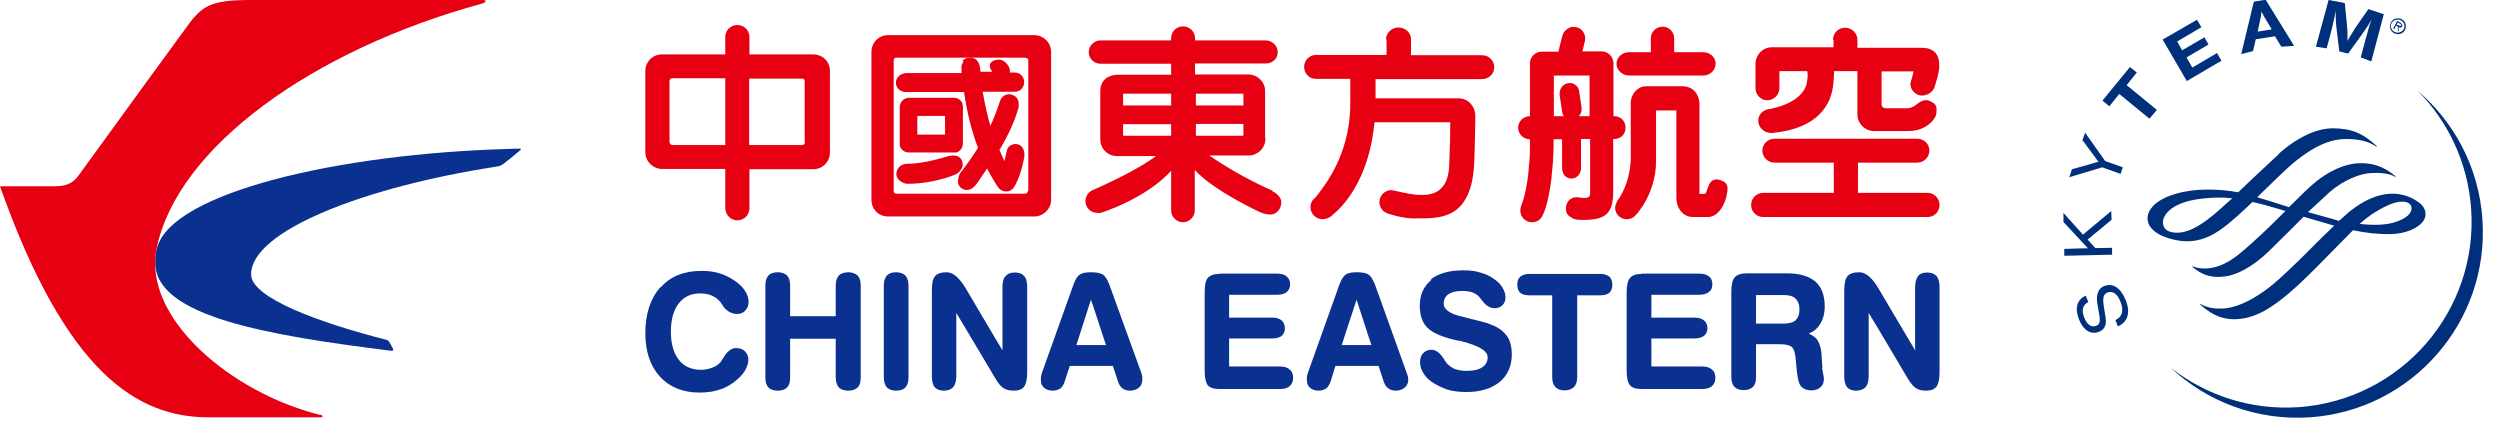 <svg viewBox="0 0 91 16" fill="none" xmlns="http://www.w3.org/2000/svg">
<g clip-path="url(#clip0_393_256)">
<path d="M18.55 5.42C12.31 5.59 6.27 7.01 5.72 9.01C5.66 9.2 5.65 9.37 5.65 9.56C5.65 11.53 9.78 12.21 14.25 12.77C14.32 12.78 14.32 12.72 14.3 12.68C14.29 12.65 14.21 12.53 14.17 12.45C14.15 12.42 14.13 12.39 14.07 12.37C11.63 11.75 9.14 10.84 9.14 9.99C9.14 8.39 13.31 6.8 18.04 6.07C18.2 6.05 18.27 6.01 18.37 5.93C18.5 5.83 18.8 5.59 18.91 5.49C18.99 5.43 18.96 5.41 18.94 5.41C18.81 5.41 18.68 5.41 18.55 5.42Z" fill="#0B3190"></path>
<path d="M11.64 15.1C8.4 14.29 5.19 11.57 5.7 9.05C6.44 5.37 11.38 1.81 17.55 0.13C17.69 0.09 17.74 0 17.57 0H9.15C7.69 0 7.37 0.19 6.81 0.96C6.51 1.36 3.99 4.83 2.85 6.4C2.71 6.59 2.5 6.78 2.03 6.78H0C2.41 13.59 5 15.19 7.59 15.19H11.68C11.74 15.19 11.8 15.13 11.64 15.09" fill="#E60012"></path>
<path d="M50.47 1.42V2H47.9C47.66 2 47.47 2.2 47.47 2.44C47.47 2.68 47.66 2.87 47.9 2.87C47.9 2.87 48.97 2.87 49.15 2.87V3.93C49.09 5.62 48.3 6.64 47.97 7.08L47.87 7.2C47.77 7.27 47.7 7.4 47.7 7.54C47.7 7.78 47.9 7.98 48.14 7.98C48.27 7.98 48.42 7.92 48.5 7.83C48.81 7.58 49.83 6.62 50.03 4.45H52.79C52.79 4.89 52.78 5.41 52.75 6.04C52.7 7.14 51.95 7.11 51.58 7.09H51.56C51.24 7.06 50.76 6.94 50.76 6.94L50.64 6.92C50.41 6.92 50.21 7.12 50.21 7.35C50.21 7.56 50.35 7.73 50.54 7.78C50.54 7.78 51 7.94 51.43 7.95H51.51C52.06 7.95 52.67 7.97 53.11 7.55C53.48 7.19 53.66 6.59 53.67 5.7C53.68 5.33 53.7 4.74 53.7 4.41V4.18C53.68 3.84 53.42 3.58 53.1 3.58C53.1 3.58 50.35 3.58 50.07 3.58V2.88C50.13 2.88 53.95 2.88 53.95 2.88C54.19 2.88 54.39 2.69 54.39 2.45C54.39 2.21 54.2 2.01 53.95 2.01H51.36V1.42C51.36 1.18 51.14 1 50.9 1C50.66 1 50.45 1.2 50.45 1.44" fill="#E60012"></path>
<path d="M64.59 5.05C64.34 5.05 64.15 5.25 64.15 5.48C64.15 5.71 64.34 5.92 64.59 5.92H66.75V7.02H64.18C63.94 7.02 63.74 7.21 63.74 7.46C63.74 7.71 63.94 7.9 64.18 7.9H70.17C70.41 7.9 70.6 7.7 70.6 7.46C70.6 7.22 70.4 7.02 70.17 7.02H67.63V5.92H69.79C70.03 5.92 70.23 5.72 70.23 5.48C70.23 5.24 70.03 5.05 69.79 5.05H64.58H64.59Z" fill="#E60012"></path>
<path d="M66.74 1.43V1.72H64.5C64.17 1.72 63.9 1.99 63.9 2.33V3.21C63.9 3.46 64.1 3.65 64.33 3.65C64.56 3.65 64.77 3.46 64.77 3.21V2.59H65.78C65.78 2.59 65.8 2.67 65.8 2.73C65.8 2.83 65.78 2.94 65.76 3.06C65.63 3.5 65.18 3.81 64.42 3.97H64.39C64.17 4 64 4.17 64 4.4C64 4.63 64.21 4.84 64.46 4.84H64.51C66.19 4.68 66.65 3.8 66.73 3.09C66.75 2.9 66.76 2.68 66.76 2.59C66.81 2.59 67.56 2.59 67.61 2.59V4.17C67.61 4.49 67.87 4.76 68.2 4.77H69.47C70.13 4.77 70.41 4.32 70.41 4.31C70.47 4.24 70.49 4.13 70.49 4.04C70.51 3.83 70.41 3.77 70.32 3.71H70.3C70.15 3.6 69.98 3.63 69.79 3.78C69.57 3.97 69.39 3.94 69.39 3.94H68.65C68.65 3.94 68.58 3.94 68.53 3.9C68.5 3.87 68.49 3.84 68.49 3.79C68.49 3.79 68.49 2.65 68.49 2.6H69.65C69.65 2.66 69.56 2.95 69.56 2.95C69.55 2.98 69.54 3.02 69.54 3.05C69.54 3.13 69.56 3.2 69.6 3.27C69.67 3.37 69.76 3.44 69.87 3.47C70.1 3.52 70.38 3.36 70.43 3.13C70.43 3.11 70.6 2.65 70.59 2.38C70.59 1.96 70.38 1.75 69.97 1.74C69.95 1.74 67.87 1.74 67.61 1.74V1.45C67.61 1.21 67.41 1.01 67.16 1.01C66.91 1.01 66.72 1.21 66.72 1.45" fill="#E60012"></path>
<path d="M35.07 2.25C35.01 2.32 34.98 2.42 35 2.53C35 2.53 35 2.62 35 2.66H32.99C32.81 2.66 32.61 2.8 32.61 3.01C32.61 3.2 32.77 3.35 32.97 3.35C32.97 3.35 35.04 3.35 35.09 3.35C35.21 4.15 35.38 4.81 35.6 5.38C35.33 5.81 35.07 6.15 34.96 6.29C34.91 6.34 34.87 6.5 34.87 6.62C34.87 6.67 34.88 6.71 34.9 6.74C34.95 6.83 35.04 6.9 35.14 6.91C35.26 6.93 35.38 6.88 35.47 6.78C35.57 6.68 35.62 6.59 35.71 6.46C35.71 6.46 35.89 6.19 35.93 6.13C36.13 6.52 36.31 6.79 36.31 6.79C36.38 6.9 36.5 6.97 36.62 6.97C36.76 6.97 36.88 6.89 36.94 6.76L36.96 6.73C37.02 6.61 37.18 6.31 37.29 5.68C37.29 5.54 37.27 5.43 37.2 5.35C37.14 5.28 37.07 5.25 36.98 5.24C36.84 5.24 36.68 5.32 36.65 5.48C36.65 5.48 36.59 5.74 36.56 5.87C36.52 5.77 36.39 5.48 36.38 5.46C36.71 4.91 36.94 4.4 37.08 3.9V3.76C37.08 3.67 37.04 3.58 36.97 3.52C36.9 3.46 36.81 3.43 36.71 3.43C36.57 3.44 36.44 3.54 36.4 3.68C36.4 3.68 36.22 4.23 36.05 4.58C35.95 4.25 35.86 3.84 35.77 3.34H36.94C37.13 3.34 37.28 3.19 37.28 2.99C37.28 2.79 37.13 2.64 36.94 2.64H36.76C36.76 2.64 36.76 2.61 36.76 2.59C36.76 2.5 36.73 2.42 36.67 2.35L36.63 2.3C36.56 2.23 36.47 2.17 36.37 2.17C36.27 2.17 36.17 2.19 36.1 2.25C36.05 2.29 36.03 2.34 36.03 2.4C36.03 2.47 36.07 2.55 36.12 2.61C36.04 2.61 35.73 2.61 35.69 2.61C35.69 2.58 35.67 2.46 35.67 2.46C35.64 2.23 35.52 2.1 35.31 2.1C35.19 2.1 35.1 2.14 35.04 2.2" fill="#E60012"></path>
<path d="M37.65 1.28H32.32C31.98 1.28 31.72 1.56 31.72 1.89V7.27C31.72 7.61 31.98 7.88 32.32 7.88H37.65C37.98 7.88 38.26 7.6 38.26 7.28V1.89C38.26 1.55 37.98 1.28 37.65 1.28ZM37.41 6.95C37.41 7.02 37.37 7.05 37.3 7.05H32.63C32.56 7.05 32.53 7.01 32.53 6.94V2.2C32.53 2.2 32.54 2.14 32.56 2.12C32.58 2.1 32.61 2.1 32.64 2.1H37.31C37.31 2.1 37.38 2.11 37.4 2.13C37.42 2.15 37.43 2.17 37.43 2.2V6.95H37.41Z" fill="#E60012"></path>
<path d="M35.03 3.76C34.98 3.64 34.86 3.56 34.73 3.56H33.08C32.98 3.56 32.89 3.61 32.83 3.68C32.78 3.74 32.75 3.82 32.75 3.89V5.29C32.78 5.44 32.92 5.55 33.08 5.55H34.82C34.96 5.5 35.05 5.37 35.05 5.22V3.89C35.05 3.89 35.04 3.8 35.03 3.76ZM34.4 4.9H33.39V4.22H34.4V4.9Z" fill="#E60012"></path>
<path d="M34.46 5.7C34.46 5.7 33.62 5.97 33.04 5.96C32.77 5.96 32.64 6.14 32.63 6.31C32.62 6.39 32.65 6.47 32.71 6.54C32.8 6.63 32.92 6.69 33.03 6.69C34.01 6.69 34.75 6.36 34.76 6.36C34.95 6.28 35.1 6.07 35.02 5.86C34.9 5.54 34.47 5.7 34.46 5.7Z" fill="#E60012"></path>
<path d="M29.6 1.98H27.28V1.35C27.28 1.1 27.08 0.91 26.84 0.91C26.6 0.91 26.4 1.1 26.4 1.35V1.98H24.09C23.76 1.98 23.49 2.25 23.49 2.58V5.54C23.49 5.87 23.76 6.14 24.09 6.15H26.4V7.57C26.4 7.81 26.59 8.02 26.84 8.02C27.09 8.02 27.28 7.82 27.28 7.57V6.16C27.33 6.16 29.6 6.16 29.6 6.16C29.94 6.16 30.21 5.89 30.21 5.55V2.58C30.21 2.24 29.94 1.98 29.6 1.98ZM26.41 5.28H24.48C24.48 5.28 24.39 5.28 24.37 5.17V2.95C24.37 2.95 24.37 2.9 24.4 2.88C24.41 2.86 24.44 2.85 24.47 2.85C24.47 2.85 26.34 2.85 26.4 2.85V5.27L26.41 5.28ZM29.3 5.16C29.3 5.16 29.3 5.23 29.27 5.25C29.25 5.27 29.23 5.28 29.2 5.28H27.27V2.86H29.18C29.18 2.86 29.25 2.86 29.27 2.89C29.29 2.91 29.29 2.94 29.29 2.95V5.16H29.3Z" fill="#E60012"></path>
<path d="M46.32 6.94C46.32 6.94 45.15 6.45 44.02 5.66H45.45C45.78 5.66 46.06 5.39 46.06 5.06V5.02L46.05 4.98V3.31C46.05 2.99 45.79 2.73 45.47 2.71C45.47 2.71 43.73 2.71 43.5 2.71V2.31C43.55 2.31 46.08 2.31 46.08 2.31C46.32 2.31 46.51 2.13 46.51 1.9C46.51 1.67 46.31 1.47 46.07 1.47H43.5V1.39C43.5 1.15 43.3 0.96 43.06 0.96C42.82 0.96 42.63 1.15 42.63 1.39V1.47H40.06C39.82 1.47 39.63 1.67 39.63 1.9C39.63 2.13 39.82 2.32 40.06 2.32H42.63V2.72H40.65C40.27 2.75 40.05 2.96 40.05 3.33V5.07V5.08C40.05 5.41 40.32 5.68 40.65 5.68C40.65 5.68 41.93 5.68 42.08 5.68C41.26 6.29 39.77 6.92 39.75 6.93C39.6 7.01 39.51 7.16 39.51 7.32C39.51 7.56 39.7 7.75 39.95 7.75H40.06C40.06 7.75 41.67 7.26 42.63 6.22V7.66C42.63 7.9 42.83 8.09 43.06 8.09C43.29 8.09 43.49 7.9 43.49 7.66C43.49 7.66 43.49 6.48 43.49 6.19C44.2 6.96 45.89 7.74 45.91 7.74C45.98 7.78 46.16 7.81 46.24 7.81C46.46 7.81 46.64 7.61 46.64 7.36C46.64 7.19 46.47 7.03 46.31 6.96M42.63 4.94H40.88V4.52H42.63V4.94ZM42.63 3.84H40.88V3.41H42.63V3.84ZM43.53 3.41H45.26C45.26 3.41 45.26 3.79 45.26 3.84H43.53C43.53 3.79 43.53 3.45 43.53 3.41ZM43.53 4.94C43.53 4.94 43.53 4.56 43.53 4.51H45.26C45.26 4.51 45.26 4.89 45.26 4.94H43.53Z" fill="#E60012"></path>
<path d="M60.01 3.14H59.93H59.92C59.62 3.14 59.37 3.4 59.36 3.74V5.81C59.32 6.68 58.96 7.19 58.89 7.28L58.87 7.3V7.32C58.87 7.32 58.79 7.46 58.79 7.56C58.79 7.8 58.99 7.98 59.21 7.98C59.35 7.98 59.47 7.92 59.56 7.81C59.56 7.81 60.28 7.05 60.28 5.87C60.28 5.68 60.28 4.02 60.28 4.02H61.02V7.21C61.02 7.55 61.24 7.91 61.65 7.9H62.17C62.17 7.9 62.62 7.94 62.84 7.17C62.84 7.16 62.85 7.1 62.85 7.1L62.88 6.94V6.91C62.89 6.82 62.9 6.63 62.6 6.55C62.41 6.49 62.26 6.57 62.19 6.77L62.14 6.9C62.1 7.02 62.09 7.06 62.02 7.06H61.86V3.74C61.86 3.74 61.84 3.18 61.28 3.14H60.03H60.01Z" fill="#E60012"></path>
<path d="M60.09 1.39V1.9H59.3C59.05 1.9 58.84 2.09 58.84 2.32C58.84 2.55 59.05 2.75 59.3 2.75H61.99C62.24 2.75 62.45 2.56 62.45 2.32C62.45 2.08 62.24 1.9 61.99 1.9H60.94V1.39C60.94 1.16 60.75 0.97 60.52 0.97C60.29 0.97 60.09 1.16 60.09 1.39Z" fill="#E60012"></path>
<path d="M58.77 4.23H58.73V2.31C58.73 2.07 58.54 1.87 58.3 1.87C58.3 1.87 57.67 1.87 57.6 1.87C57.62 1.81 57.67 1.57 57.67 1.57L57.69 1.5C57.69 1.5 57.7 1.43 57.7 1.4C57.7 1.32 57.68 1.25 57.64 1.18C57.58 1.08 57.49 1.01 57.38 0.99C57.27 0.96 57.15 0.98 57.07 1.04C56.97 1.1 56.9 1.19 56.87 1.3C56.87 1.3 56.73 1.84 56.73 1.88H56.12C55.88 1.88 55.69 2.07 55.69 2.31V4.23C55.45 4.23 55.26 4.42 55.26 4.65C55.26 4.88 55.45 5.07 55.69 5.07V5.32V5.36C55.69 5.71 55.66 6.01 55.63 6.3V6.34C55.53 7.16 55.37 7.49 55.37 7.49C55.35 7.55 55.34 7.61 55.34 7.67C55.34 7.9 55.53 8.09 55.77 8.09C55.93 8.09 56.08 8 56.15 7.84C56.17 7.81 56.36 7.46 56.48 6.44V6.37C56.52 6.07 56.54 5.73 56.55 5.36C56.55 5.36 56.55 5.15 56.55 5.07H56.86V6.11C56.86 6.34 57 6.5 57.2 6.5C57.4 6.5 57.55 6.33 57.55 6.11V5.06H57.88V7.08C57.88 7.08 57.87 7.14 57.84 7.16C57.75 7.24 57.52 7.19 57.43 7.18H57.39C57.16 7.18 57 7.35 57 7.58C57 7.77 57.07 7.83 57.15 7.89H57.16C57.26 7.99 57.44 8 57.46 8C58.01 8.02 58.3 7.96 58.49 7.78C58.65 7.62 58.72 7.38 58.72 6.99V5.06H58.76C58.99 5.06 59.17 4.89 59.17 4.65C59.17 4.41 59 4.23 58.76 4.23M57.86 4.23H57.47C57.53 4.16 57.57 4.08 57.57 3.99C57.57 3.96 57.57 3.94 57.57 3.92L57.48 3.32C57.47 3.22 57.41 3.13 57.33 3.08C57.26 3.03 57.17 3.01 57.07 3.03C56.9 3.06 56.77 3.22 56.77 3.4C56.77 3.42 56.77 3.43 56.77 3.46L56.86 4.06C56.87 4.13 56.89 4.18 56.93 4.23H56.56V2.75H57.86V4.23Z" fill="#E60012"></path>
<path d="M36.6 10.05C36.52 10.14 36.49 10.27 36.49 10.45V12.75C36.39 12.6 35.15 10.49 35.15 10.49C34.92 10.11 34.69 9.91 34.46 9.91C34.26 9.91 34.11 9.96 34.04 10.05C33.95 10.15 33.92 10.32 33.92 10.58V13.68C33.92 13.86 33.95 14 34.02 14.09C34.1 14.18 34.21 14.22 34.36 14.22C34.51 14.22 34.63 14.17 34.7 14.09C34.77 14 34.81 13.87 34.81 13.68V11.39C34.91 11.55 36.21 13.74 36.21 13.74C36.33 13.95 36.44 14.08 36.53 14.13C36.62 14.19 36.75 14.22 36.9 14.22C37.08 14.22 37.21 14.17 37.28 14.07C37.35 13.97 37.39 13.8 37.39 13.56V10.45C37.39 10.27 37.36 10.13 37.28 10.05C37.21 9.96 37.09 9.92 36.94 9.92C36.79 9.92 36.67 9.96 36.6 10.06" fill="#0B3190"></path>
<path d="M32.28 10.03C32.21 10.12 32.17 10.24 32.17 10.39V13.74C32.17 13.89 32.21 14.02 32.28 14.1C32.36 14.18 32.47 14.22 32.62 14.22C32.77 14.22 32.89 14.18 32.96 14.1C33.03 14.02 33.07 13.9 33.07 13.74V10.39C33.07 10.24 33.03 10.12 32.96 10.03C32.88 9.96 32.77 9.91 32.62 9.91C32.47 9.91 32.36 9.95 32.28 10.03Z" fill="#0B3190"></path>
<path d="M30.53 10.03C30.46 10.12 30.42 10.24 30.42 10.39V11.51H28.76V10.39C28.76 10.24 28.73 10.12 28.65 10.03C28.58 9.96 28.46 9.91 28.31 9.91C28.16 9.91 28.04 9.95 27.97 10.03C27.89 10.12 27.86 10.24 27.86 10.39V13.74C27.86 13.89 27.89 14.02 27.97 14.1C28.04 14.18 28.16 14.22 28.31 14.22C28.46 14.22 28.58 14.18 28.65 14.1C28.73 14.02 28.76 13.9 28.76 13.74V12.33H30.42V13.74C30.42 13.89 30.46 14.02 30.53 14.1C30.61 14.18 30.72 14.22 30.88 14.22C31.02 14.22 31.14 14.18 31.22 14.1C31.3 14.02 31.33 13.9 31.33 13.74V10.39C31.33 10.24 31.3 10.12 31.22 10.03C31.14 9.96 31.02 9.91 30.88 9.91C30.73 9.91 30.61 9.95 30.53 10.03Z" fill="#0B3190"></path>
<path d="M24.03 10.46C23.68 10.86 23.49 11.42 23.49 12.13C23.49 12.8 23.67 13.32 24.02 13.71C24.37 14.09 24.86 14.29 25.46 14.29C25.75 14.29 26.01 14.25 26.23 14.17C26.45 14.1 26.66 13.97 26.85 13.8C26.97 13.7 27.07 13.58 27.14 13.45C27.21 13.31 27.24 13.2 27.24 13.09C27.24 12.97 27.2 12.88 27.12 12.79C27.04 12.71 26.93 12.67 26.81 12.67C26.72 12.67 26.65 12.69 26.59 12.73C26.53 12.77 26.46 12.83 26.39 12.93L26.32 13.04L26.23 13.18C26.15 13.27 26.05 13.34 25.93 13.38C25.81 13.43 25.67 13.46 25.52 13.46C25.17 13.46 24.9 13.34 24.71 13.1C24.52 12.86 24.42 12.51 24.42 12.07C24.42 11.63 24.52 11.28 24.71 11.04C24.9 10.8 25.15 10.68 25.49 10.68C25.64 10.68 25.78 10.7 25.91 10.76C26.03 10.81 26.13 10.89 26.22 10.99L26.3 11.11C26.34 11.17 26.37 11.22 26.41 11.25C26.48 11.31 26.54 11.36 26.61 11.38C26.67 11.41 26.75 11.43 26.82 11.43C26.95 11.43 27.06 11.39 27.13 11.3C27.21 11.22 27.25 11.12 27.25 10.99C27.25 10.87 27.21 10.74 27.14 10.62C27.06 10.49 26.96 10.38 26.83 10.28C26.64 10.14 26.44 10.03 26.23 9.96C26.02 9.89 25.79 9.86 25.54 9.86C24.9 9.86 24.4 10.06 24.05 10.46" fill="#0B3190"></path>
<path d="M41.58 13.71L41.55 13.59L40.38 10.36C40.31 10.17 40.23 10.05 40.14 9.99C40.05 9.94 39.91 9.91 39.73 9.91C39.53 9.91 39.39 9.93 39.3 10C39.21 10.05 39.14 10.18 39.07 10.37L37.92 13.59L37.89 13.71V13.82C37.88 13.94 37.92 14.04 38 14.11C38.08 14.18 38.19 14.22 38.31 14.22C38.42 14.22 38.52 14.19 38.6 14.14C38.66 14.09 38.72 14 38.75 13.9C38.75 13.9 38.91 13.41 38.94 13.32H40.51L40.7 13.9C40.74 14.01 40.79 14.09 40.86 14.14C40.93 14.19 41.02 14.22 41.13 14.22C41.27 14.22 41.37 14.18 41.46 14.11C41.54 14.04 41.58 13.94 41.58 13.82C41.58 13.82 41.58 13.75 41.58 13.71ZM39.18 12.56C39.2 12.5 39.67 11.04 39.71 10.91C39.77 11.05 40.23 12.5 40.26 12.56H39.18Z" fill="#0B3190"></path>
<path d="M69.82 10.05C69.75 10.14 69.71 10.27 69.71 10.45V12.75C69.62 12.6 68.37 10.49 68.37 10.49C68.15 10.11 67.91 9.91 67.68 9.91C67.47 9.91 67.33 9.96 67.25 10.05C67.17 10.15 67.13 10.32 67.13 10.58V13.68C67.13 13.87 67.16 14 67.23 14.09C67.31 14.18 67.41 14.22 67.57 14.22C67.72 14.22 67.83 14.17 67.91 14.09C67.98 14 68.02 13.87 68.02 13.68V11.39C68.12 11.54 69.42 13.74 69.42 13.74C69.54 13.95 69.66 14.08 69.74 14.13C69.83 14.19 69.96 14.22 70.11 14.22C70.29 14.22 70.41 14.17 70.49 14.07C70.56 13.97 70.6 13.8 70.6 13.56V10.45C70.6 10.27 70.56 10.13 70.49 10.05C70.41 9.96 70.3 9.92 70.15 9.92C69.99 9.92 69.88 9.96 69.81 10.06" fill="#0B3190"></path>
<path d="M59.76 9.97C59.55 9.97 59.41 10.02 59.33 10.12C59.25 10.22 59.21 10.38 59.21 10.65V13.49C59.21 13.75 59.25 13.92 59.33 14.02C59.41 14.12 59.55 14.16 59.76 14.16H61.95C62.11 14.16 62.22 14.13 62.31 14.06C62.39 13.99 62.44 13.89 62.44 13.76C62.44 13.62 62.4 13.51 62.31 13.45C62.23 13.37 62.1 13.34 61.95 13.34H60.11V12.32H61.66C61.82 12.32 61.93 12.29 62.02 12.23C62.11 12.16 62.15 12.06 62.15 11.95C62.15 11.82 62.11 11.73 62.02 11.66C61.94 11.59 61.82 11.56 61.66 11.56H60.11V10.73H61.84C62 10.73 62.12 10.7 62.2 10.63C62.29 10.57 62.33 10.48 62.33 10.35C62.33 10.22 62.29 10.12 62.2 10.06C62.12 9.99 62 9.96 61.84 9.96H59.76V9.97Z" fill="#0B3190"></path>
<path d="M55.67 9.97C55.53 9.97 55.41 10.01 55.34 10.07C55.26 10.14 55.23 10.23 55.23 10.36C55.23 10.49 55.26 10.59 55.34 10.66C55.41 10.72 55.52 10.75 55.67 10.75H56.5V13.73C56.5 13.89 56.54 14.01 56.62 14.09C56.69 14.17 56.81 14.21 56.95 14.21C57.09 14.21 57.21 14.17 57.29 14.09C57.37 14.01 57.41 13.89 57.41 13.73V10.75H58.25C58.4 10.75 58.5 10.72 58.58 10.66C58.65 10.59 58.69 10.49 58.69 10.36C58.69 10.23 58.65 10.14 58.58 10.07C58.5 10.01 58.4 9.97 58.25 9.97H55.67Z" fill="#0B3190"></path>
<path d="M44.39 9.97C44.19 9.97 44.05 10.02 43.96 10.12C43.88 10.22 43.85 10.38 43.85 10.65V13.49C43.85 13.75 43.89 13.92 43.96 14.02C44.05 14.12 44.18 14.16 44.39 14.16H46.58C46.74 14.16 46.86 14.13 46.94 14.06C47.02 13.99 47.07 13.89 47.07 13.76C47.07 13.62 47.03 13.51 46.94 13.45C46.86 13.37 46.74 13.34 46.58 13.34H44.74V12.32H46.29C46.45 12.32 46.57 12.29 46.65 12.23C46.73 12.16 46.77 12.06 46.77 11.95C46.77 11.82 46.72 11.73 46.65 11.66C46.56 11.59 46.45 11.56 46.29 11.56H44.74V10.73H46.48C46.64 10.73 46.76 10.7 46.83 10.63C46.91 10.57 46.96 10.48 46.96 10.35C46.96 10.22 46.91 10.12 46.83 10.06C46.76 9.99 46.63 9.96 46.48 9.96H44.39V9.97Z" fill="#0B3190"></path>
<path d="M52.1 10.19C51.82 10.42 51.68 10.73 51.68 11.13C51.68 11.48 51.77 11.75 51.97 11.94C52.16 12.13 52.53 12.28 53.07 12.4H53.12C53.8 12.57 54.15 12.76 54.15 13C54.15 13.17 54.08 13.29 53.95 13.37C53.82 13.46 53.63 13.5 53.37 13.5C53.21 13.5 53.07 13.47 52.95 13.43C52.84 13.38 52.73 13.3 52.65 13.21L52.54 13.04C52.4 12.83 52.26 12.73 52.1 12.73C51.98 12.73 51.87 12.78 51.8 12.86C51.72 12.94 51.69 13.05 51.69 13.18C51.69 13.31 51.72 13.43 51.8 13.56C51.87 13.69 51.97 13.8 52.1 13.89C52.29 14.02 52.48 14.11 52.68 14.18C52.88 14.24 53.11 14.27 53.38 14.27C53.89 14.27 54.3 14.14 54.59 13.9C54.88 13.66 55.03 13.32 55.03 12.9C55.03 12.67 54.99 12.47 54.91 12.32C54.82 12.16 54.69 12.03 54.52 11.93C54.42 11.87 54.3 11.83 54.16 11.77C54.03 11.73 53.81 11.67 53.51 11.6L53.24 11.53C52.78 11.43 52.55 11.26 52.55 11.06C52.55 10.91 52.61 10.79 52.72 10.71C52.84 10.63 53.01 10.59 53.22 10.59C53.37 10.59 53.51 10.61 53.61 10.65C53.71 10.69 53.81 10.75 53.87 10.84L53.95 10.94C54.09 11.13 54.25 11.22 54.4 11.22C54.52 11.22 54.62 11.18 54.69 11.11C54.76 11.04 54.8 10.94 54.8 10.82C54.8 10.7 54.76 10.59 54.69 10.47C54.62 10.35 54.52 10.25 54.39 10.16C54.24 10.05 54.07 9.97 53.88 9.92C53.7 9.86 53.49 9.84 53.26 9.84C52.76 9.84 52.36 9.95 52.08 10.17" fill="#0B3190"></path>
<path d="M66.34 13.4C66.34 13.4 66.32 13.27 66.32 13.15L66.3 12.84C66.28 12.65 66.23 12.5 66.15 12.37C66.08 12.27 65.96 12.2 65.84 12.14C66.02 12.07 66.15 11.96 66.25 11.8C66.36 11.63 66.42 11.41 66.42 11.16C66.42 10.76 66.31 10.45 66.08 10.25C65.86 10.06 65.52 9.95 65.06 9.95H63.57C63.37 9.95 63.22 10 63.14 10.1C63.06 10.2 63.02 10.36 63.02 10.63V13.72C63.02 13.88 63.06 14 63.13 14.08C63.21 14.16 63.32 14.2 63.47 14.2C63.62 14.2 63.73 14.16 63.81 14.08C63.89 14 63.92 13.88 63.92 13.72V12.53H64.8C65.01 12.53 65.16 12.57 65.23 12.64C65.31 12.71 65.36 12.91 65.38 13.24C65.41 13.67 65.46 13.93 65.54 14.04C65.62 14.15 65.76 14.21 65.94 14.21C66.08 14.21 66.18 14.17 66.27 14.09C66.35 14.02 66.39 13.92 66.39 13.79C66.39 13.75 66.38 13.69 66.36 13.59L66.32 13.38L66.34 13.4ZM65.37 11.65C65.27 11.74 65.12 11.78 64.9 11.78H63.92V10.74H64.94C65.12 10.74 65.27 10.78 65.36 10.87C65.45 10.96 65.5 11.09 65.5 11.26C65.5 11.45 65.45 11.57 65.36 11.65" fill="#0B3190"></path>
<path d="M51.25 13.71L51.21 13.59L50.05 10.36C49.97 10.17 49.9 10.05 49.81 9.99C49.73 9.94 49.59 9.91 49.41 9.91C49.2 9.91 49.07 9.93 48.98 10C48.9 10.05 48.82 10.18 48.75 10.37L47.6 13.59L47.57 13.71V13.82C47.57 13.94 47.6 14.04 47.68 14.11C47.76 14.18 47.86 14.22 47.99 14.22C48.11 14.22 48.2 14.19 48.27 14.14C48.34 14.09 48.39 14 48.43 13.9C48.43 13.9 48.58 13.41 48.61 13.32H50.18L50.37 13.9C50.41 14.01 50.46 14.09 50.54 14.14C50.61 14.19 50.69 14.22 50.81 14.22C50.94 14.22 51.04 14.18 51.13 14.11C51.22 14.04 51.26 13.94 51.26 13.82C51.26 13.82 51.26 13.75 51.25 13.71ZM48.84 12.56C48.86 12.5 49.33 11.04 49.38 10.91C49.43 11.05 49.89 12.5 49.92 12.56H48.84Z" fill="#0B3190"></path>
<path d="M88 3.3C89.11 4.42 89.83 5.92 89.95 7.6C90.21 11.33 87.4 14.55 83.68 14.82C81.93 14.94 80.29 14.39 79.01 13.38C80.33 14.62 82.14 15.32 84.09 15.19C87.81 14.93 90.62 11.7 90.36 7.98C90.23 6.1 89.34 4.45 88.01 3.31" fill="#002F7B"></path>
<path d="M76.02 10.99C75.8 11.11 75.76 11.29 75.87 11.57C75.97 11.82 76.13 11.93 76.3 11.86C76.44 11.81 76.46 11.69 76.4 11.38L76.38 11.26C76.32 10.96 76.31 10.83 76.35 10.7C76.39 10.55 76.47 10.46 76.6 10.41C76.91 10.29 77.19 10.48 77.37 10.91C77.56 11.37 77.46 11.72 77.09 11.88L77 11.65C77.25 11.54 77.32 11.3 77.18 10.97C77.07 10.69 76.89 10.57 76.71 10.65C76.56 10.71 76.53 10.85 76.58 11.16L76.6 11.29L76.62 11.41C76.66 11.64 76.66 11.72 76.64 11.82C76.61 11.94 76.53 12.03 76.4 12.08C76.11 12.19 75.84 12.03 75.68 11.64C75.51 11.22 75.6 10.91 75.92 10.76L76.01 10.98L76.02 10.99Z" fill="#002F7B"></path>
<path d="M75.82 8.54L76.85 7.68L76.86 8L75.99 8.72L76.27 9.03L76.88 9.02V9.27L75.14 9.31V9.06L75.82 9.04H75.92H76L75.95 8.98L75.89 8.92L75.11 8.08V7.75L75.82 8.54Z" fill="#002F7B"></path>
<path d="M76.6 5.85L77.27 6.09L77.19 6.33L76.52 6.09L75.32 6.45L75.42 6.16L76.17 5.95L76.26 5.92C76.26 5.92 76.32 5.9 76.39 5.89C76.33 5.82 76.32 5.81 76.26 5.72L75.8 5.1L75.9 4.83L76.62 5.85H76.6Z" fill="#002F7B"></path>
<path d="M77.78 2.64L77.41 3.1L78.51 4L78.24 4.32L77.14 3.42L76.78 3.87L76.53 3.66L77.53 2.44L77.78 2.64Z" fill="#002F7B"></path>
<path d="M80.13 0.99L79.25 1.51L79.43 1.83L80.24 1.36L80.39 1.62L79.59 2.09L79.8 2.46L80.7 1.93L80.86 2.21L79.6 2.95L78.72 1.44L79.97 0.72L80.13 0.99Z" fill="#002F7B"></path>
<path d="M83.5 1.67L83.04 1.7L82.81 1.32L82.11 1.43L82.01 1.86L81.58 1.97L82.04 0.06L82.47 -0.01L83.5 1.66V1.67ZM82.51 0.77C82.41 0.61 82.38 0.54 82.32 0.42C82.31 0.54 82.29 0.64 82.25 0.82L82.18 1.15L82.69 1.07L82.52 0.78L82.51 0.77Z" fill="#002F7B"></path>
<path d="M86.3 2.23L85.93 2.09L86.07 1.57C86.08 1.51 86.11 1.43 86.14 1.32C86.17 1.21 86.19 1.13 86.21 1.06C86.23 0.99 86.25 0.92 86.28 0.84L86.32 0.72C86.22 0.9 86.18 0.96 86.08 1.1C86.04 1.16 86 1.22 85.97 1.26L85.47 1.95L85.15 1.87L85.05 1.04C85.05 1.04 85.04 0.94 85.03 0.85C85.03 0.74 85.02 0.66 85.02 0.6C85.02 0.55 85.02 0.48 85.02 0.39L84.98 0.6C84.93 0.83 84.91 0.93 84.84 1.2L84.69 1.76L84.3 1.7L84.76 0L85.35 0.11L85.43 0.92C85.45 1.11 85.45 1.27 85.45 1.49C85.52 1.36 85.54 1.32 85.62 1.2C85.67 1.12 85.71 1.05 85.75 0.99L86.21 0.33L86.77 0.52L86.32 2.22L86.3 2.23Z" fill="#002F7B"></path>
<path d="M82.97 5.59C82.76 5.78 82.34 6.18 81.93 6.56L81.47 7C81.1 6.93 80.73 6.9 80.35 6.9C79.5 6.9 78.72 7.13 78.37 7.5C78.24 7.64 78.17 7.79 78.17 7.95C78.17 8.36 78.65 8.57 78.79 8.62C79.54 8.9 80.18 8.82 80.84 8.35C81.21 8.09 81.65 7.68 81.99 7.35C82.26 7.41 82.56 7.49 82.89 7.59L83.19 7.68C82.8 8.06 82.4 8.47 82.02 8.8L81.99 8.83C81.47 9.29 81.1 9.62 80.56 9.74C80.18 9.82 79.91 9.74 79.82 9.69L79.8 9.71C80.11 9.97 80.41 10.12 80.92 10.07C81.41 10.03 81.97 9.72 82.54 9.19L83.31 8.43L83.85 7.89L84.95 8.21H84.97C84.96 8.21 84.29 8.87 84.29 8.87L83.71 9.45C83.11 10.03 82.79 10.33 82.44 10.58C81.86 10.99 81.37 11.2 80.93 11.23C80.7 11.24 80.38 11.23 80.11 11.07C80.1 11.07 80.08 11.08 80.08 11.08C80.37 11.33 80.74 11.63 81.36 11.62C82.06 11.6 82.69 11.26 83.66 10.37C84.1 9.96 84.54 9.51 84.93 9.11L85.65 8.38C86.13 8.48 86.55 8.53 87.02 8.52C87.7 8.51 88.29 8.18 88.29 7.8C88.29 7.52 88.07 7.38 87.93 7.29C87.82 7.22 87.51 7.05 87.09 7.05C86.58 7.05 86.04 7.28 85.5 7.72L85.14 8.04L85.01 8L84.01 7.72C84.31 7.45 84.56 7.21 84.78 7.01C85.33 6.52 85.94 6.32 86.29 6.3C86.55 6.28 87 6.3 87.18 6.44L87.2 6.42C86.71 6 86.28 5.94 85.93 5.94C85.58 5.94 85.03 6.05 84.34 6.58C84.06 6.8 83.7 7.16 83.32 7.54L82.81 7.38L82.69 7.34L82.16 7.18L82.46 6.89C82.82 6.54 83.16 6.21 83.42 5.98C84.38 5.17 84.99 5.06 85.41 5.06C85.87 5.06 86.24 5.15 86.5 5.34L86.52 5.32C85.98 4.83 85.59 4.68 84.92 4.67C84.33 4.67 83.63 4.99 82.94 5.6M79.19 8.47C78.88 8.45 78.73 8.32 78.73 8.08C78.73 8.05 78.75 7.29 80.5 7.2C80.7 7.19 80.92 7.18 81.26 7.22C81.25 7.22 81.06 7.39 81.06 7.39L80.95 7.49C80.53 7.87 79.82 8.51 79.19 8.47ZM86.26 7.85C86.76 7.51 87.18 7.33 87.44 7.34C87.59 7.34 87.78 7.39 87.78 7.58C87.78 7.77 87.6 7.94 87.23 8.07C86.91 8.19 86.42 8.21 85.89 8.15C86.04 8.02 86.16 7.92 86.27 7.85" fill="#002F7B"></path>
<path d="M87.02 0.84C87.08 0.69 87.25 0.63 87.4 0.69C87.55 0.75 87.61 0.92 87.55 1.07C87.49 1.22 87.32 1.28 87.17 1.22C87.02 1.16 86.96 0.99 87.02 0.84ZM87.49 1.07C87.56 0.95 87.51 0.8 87.39 0.74C87.28 0.68 87.13 0.72 87.06 0.83C86.99 0.94 87.04 1.1 87.16 1.16C87.27 1.22 87.42 1.18 87.49 1.07ZM87.33 1.15L87.28 1.13V0.96L87.22 0.93L87.15 1.06L87.11 1.04L87.26 0.76L87.38 0.83C87.38 0.83 87.47 0.9 87.44 0.96C87.41 1.01 87.36 1.01 87.31 0.99V1.16L87.33 1.15ZM87.29 0.91C87.29 0.91 87.38 0.97 87.4 0.93C87.42 0.9 87.38 0.88 87.35 0.86L87.28 0.82L87.24 0.89L87.29 0.92V0.91Z" fill="#002F7B"></path>
</g>
<defs>
<clipPath id="clip0_393_256">
<rect width="90.37" height="15.2" fill="white"></rect>
</clipPath>
</defs>
</svg>
